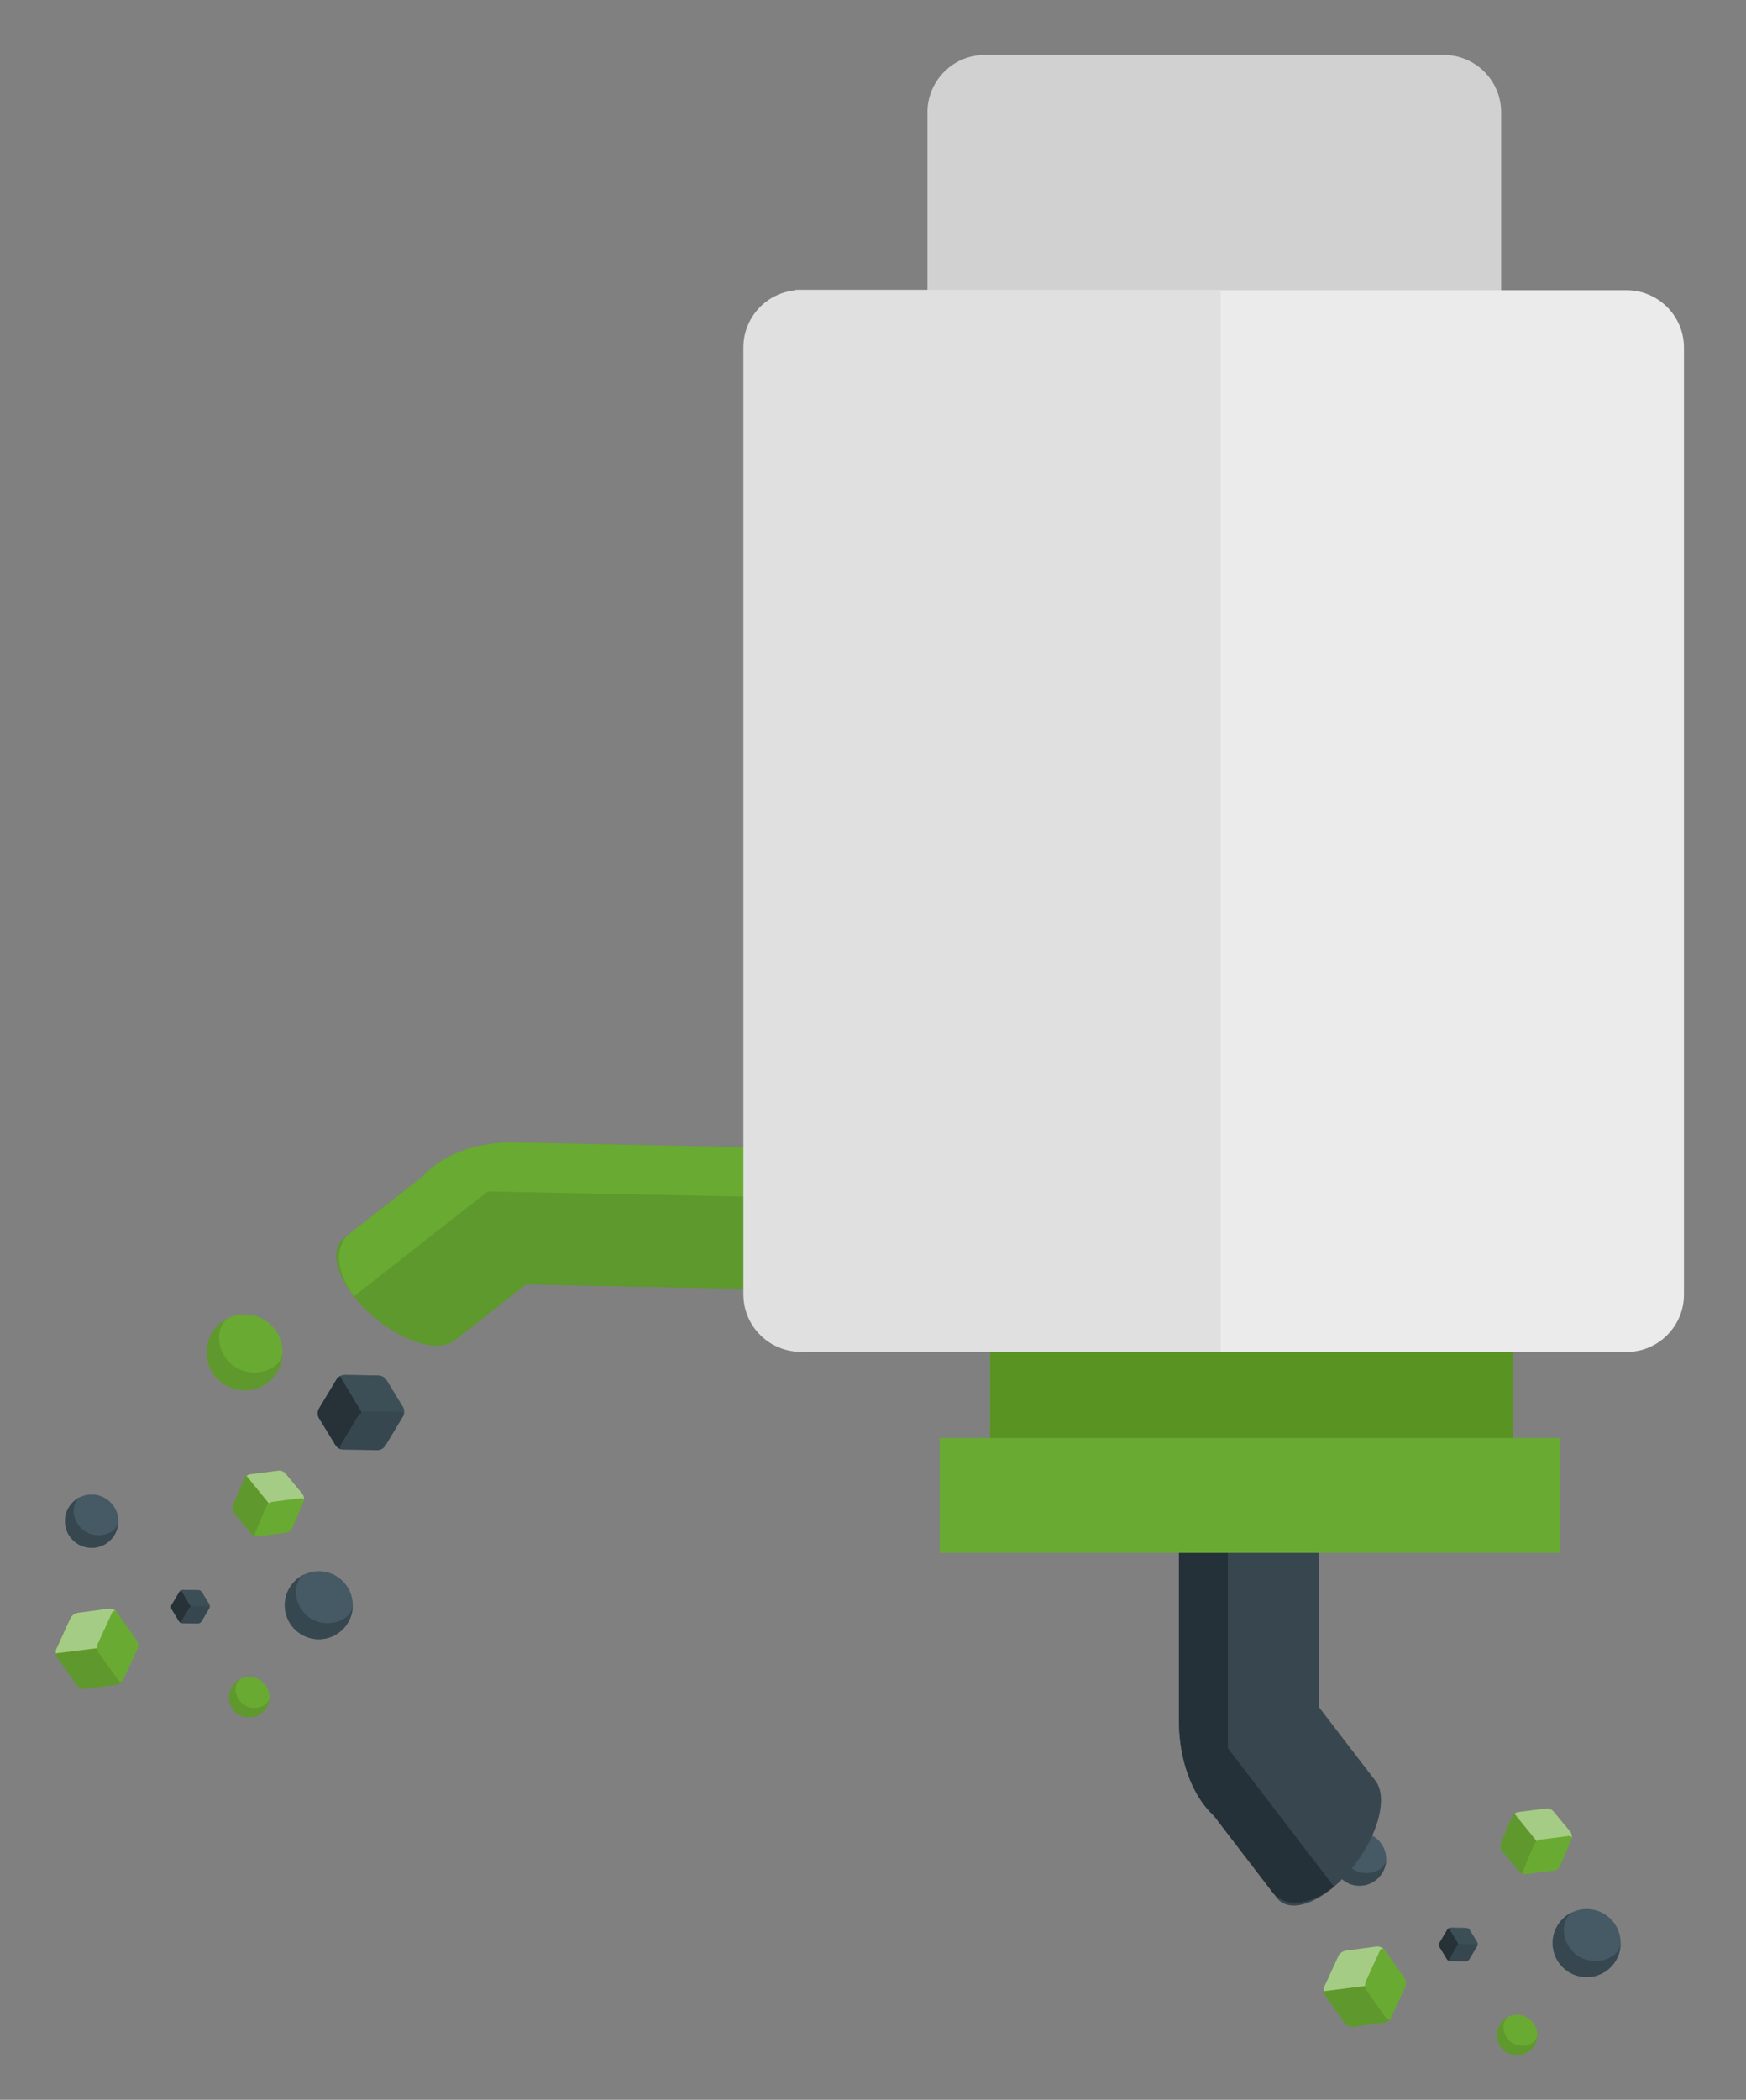 <?xml version="1.0" encoding="utf-8"?>
<!-- Generator: Adobe Illustrator 25.0.1, SVG Export Plug-In . SVG Version: 6.00 Build 0)  -->
<svg version="1.1" id="Layer_1" xmlns="http://www.w3.org/2000/svg" xmlns:xlink="http://www.w3.org/1999/xlink" x="0px" y="0px"
	 viewBox="0 0 60.808 73.084" style="enable-background:new 0 0 60.808 73.084;" xml:space="preserve">
<rect x="0" y="0" width="60.808" height="73.084" fill="#808080" stroke="none"/>
<style type="text/css">
	.st0{fill:#D1D1D1;}
	.st1{fill:#5D992C;}
	.st2{fill:#69AA32;enable-background:new    ;}
	.st3{fill:#69AA32;}
	.st4{opacity:0.1;enable-background:new    ;}
	.st5{fill:#455A64;}
	.st6{fill:#37474F;}
	.st7{opacity:0.4;fill:#FFFFFF;enable-background:new    ;}
	.st8{opacity:0.4;fill:#455A64;enable-background:new    ;}
	.st9{fill:#263238;}
	.st10{fill:#37464F;}
	.st11{fill:#253138;enable-background:new    ;}
	.st12{fill:#599321;}
	.st13{fill:#EBEBEB;}
	.st14{fill:#E0E0E0;}
</style>
<path class="st0" d="M50.281,1.912h-15.982c-1.105,0-2,0.895-2,2v6.743c0,1.105,0.895,2,2,2h15.982
	c1.105,0,2-0.895,2-2V3.912C52.281,2.807,51.386,1.912,50.281,1.912z"/>
<path id="XMLID_56_" class="st1" d="M26.698,44.876l-8.83-0.178
	c-2.023-0.041-3.65-1.178-3.634-2.541c0.016-1.363,1.669-2.434,3.692-2.393l8.83,0.178
	c2.023,0.041,3.65,1.178,3.634,2.541C30.374,43.845,28.721,44.917,26.698,44.876z"/>
<path id="XMLID_55_" class="st2" d="M30.229,41.737l-7.184-0.145l-8.633-0.174
	c0.48-0.99,1.875-1.687,3.514-1.654l8.83,0.178
	C28.394,39.975,29.773,40.728,30.229,41.737z"/>
<path id="XMLID_54_" class="st1" d="M18.369,44.668l-2.535,1.985
	c-0.581,0.455-1.914,0.026-2.979-0.958c-1.064-0.984-1.456-2.15-0.875-2.605
	l2.535-1.985c0.581-0.455,1.914-0.026,2.979,0.958
	C18.558,43.047,18.95,44.213,18.369,44.668z"/>
<path id="XMLID_53_" class="st2" d="M17.801,40.832l-2.488,1.948l-2.99,2.341
	c-0.619-0.849-0.704-1.748-0.137-2.192l3.058-2.394
	C15.812,40.09,16.858,40.237,17.801,40.832z"/>
<g>
	<g id="XMLID_22_">
		<g id="XMLID_50_">
			<circle id="XMLID_52_" class="st3" cx="52.835" cy="70.831" r="0.706"/>
			<path id="XMLID_51_" class="st4" d="M52.638,71.085c-0.336-0.244-0.364-0.722-0.101-0.894l0,0
				c-0.241,0.112-0.408,0.357-0.408,0.64c0,0.39,0.316,0.706,0.706,0.706
				s0.706-0.316,0.706-0.706C53.514,71.171,52.974,71.329,52.638,71.085z"/>
		</g>
		<g id="XMLID_47_">
			<circle id="XMLID_49_" class="st5" cx="55.258" cy="67.629" r="1.185"/>
			<path id="XMLID_48_" class="st6" d="M54.928,68.056c-0.564-0.409-0.61-1.212-0.169-1.501l0,0
				c-0.405,0.188-0.685,0.598-0.685,1.074c0,0.654,0.53,1.185,1.185,1.185
				c0.654,0,1.185-0.53,1.185-1.185C56.398,68.2,55.492,68.464,54.928,68.056z"/>
		</g>
		<g id="XMLID_44_">
			<ellipse id="XMLID_46_" class="st5" cx="47.348" cy="64.704" rx="0.929" ry="0.929"/>
			<path id="XMLID_45_" class="st6" d="M47.089,65.038c-0.443-0.32-0.479-0.95-0.133-1.177l0,0
				c-0.317,0.148-0.537,0.469-0.537,0.842c0,0.513,0.416,0.929,0.929,0.929
				c0.513,0,0.929-0.416,0.929-0.929C48.242,65.152,47.532,65.359,47.089,65.038z"/>
		</g>
		<g id="XMLID_37_">
			<g id="XMLID_42_">
				<path id="XMLID_43_" class="st3" d="M46.122,69.145l0.49-1.066
					c0.042-0.091,0.157-0.173,0.257-0.182l1.08-0.147
					c0.1-0.009,0.228,0.05,0.287,0.132l0.678,0.958c0.058,0.082,0.071,0.223,0.029,0.314
					l-0.49,1.066c-0.042,0.091-0.157,0.173-0.257,0.182l-1.08,0.147
					c-0.1,0.009-0.228-0.05-0.287-0.132l-0.678-0.958
					C46.093,69.377,46.08,69.236,46.122,69.145z"/>
			</g>
			<path id="XMLID_41_" class="st4" d="M46.829,70.416c0.058,0.082,0.186,0.141,0.287,0.132l1.08-0.147
				c0.091-0.008,0.193-0.076,0.243-0.156c-0.044,0.066-0.115,0.064-0.167-0.009
				l-0.678-0.958c-0.029-0.041-0.047-0.097-0.052-0.154l-1.442,0.18
				c0.005,0.057,0.023,0.113,0.052,0.154L46.829,70.416z"/>
			<g id="XMLID_38_">
				<g id="XMLID_39_">
					<path id="XMLID_40_" class="st7" d="M48.221,67.859c-0.056-0.059-0.126-0.046-0.164,0.037
						l-0.491,1.066c-0.026,0.057-0.031,0.134-0.017,0.203
						c-0.003-0.014-0.005-0.028-0.006-0.042l-1.442,0.18
						c-0.005-0.057,0.002-0.115,0.023-0.161l0.49-1.066
						c0.042-0.092,0.157-0.173,0.257-0.182l1.08-0.147
						C48.042,67.74,48.158,67.788,48.221,67.859z"/>
				</g>
			</g>
		</g>
		<g id="XMLID_30_">
			<g id="XMLID_35_">
				<path id="XMLID_36_" class="st3" d="M52.868,63.07l0.987-0.125
					c0.085-0.011,0.195,0.036,0.247,0.104l0.59,0.711
					c0.052,0.068,0.067,0.187,0.034,0.265l-0.385,0.918
					c-0.033,0.079-0.128,0.151-0.213,0.162l-0.987,0.125
					c-0.085,0.011-0.195-0.036-0.247-0.104l-0.59-0.711
					c-0.052-0.068-0.067-0.187-0.034-0.265l0.385-0.918
					C52.688,63.154,52.783,63.081,52.868,63.07z"/>
			</g>
			<path id="XMLID_34_" class="st4" d="M52.27,64.15c-0.033,0.079-0.018,0.198,0.034,0.265
				l0.59,0.711c0.047,0.061,0.141,0.105,0.222,0.105c-0.067-0.002-0.098-0.054-0.068-0.124
				l0.385-0.918c0.017-0.039,0.049-0.077,0.087-0.106l-0.777-0.957
				c-0.039,0.029-0.071,0.067-0.087,0.106L52.27,64.15z"/>
			<g id="XMLID_31_">
				<g id="XMLID_32_">
					<path id="XMLID_33_" class="st7" d="M54.735,64.004c0.018-0.067-0.024-0.111-0.1-0.101
						l-0.988,0.125c-0.053,0.007-0.11,0.038-0.153,0.079
						c0.009-0.008,0.018-0.016,0.027-0.024l-0.777-0.957
						c0.038-0.029,0.084-0.05,0.126-0.056l0.987-0.126
						c0.085-0.011,0.195,0.036,0.247,0.104l0.59,0.711
						C54.741,63.822,54.758,63.927,54.735,64.004z"/>
				</g>
			</g>
		</g>
		<g id="XMLID_23_">
			<g id="XMLID_28_">
				<path id="XMLID_29_" class="st6" d="M50.533,67.093l0.533,0.009
					c0.046,0.001,0.101,0.034,0.123,0.074l0.258,0.422
					c0.022,0.04,0.021,0.104-0.002,0.143l-0.274,0.457
					c-0.024,0.039-0.08,0.07-0.125,0.069l-0.533-0.009
					c-0.046-0.001-0.101-0.034-0.123-0.074l-0.258-0.422
					c-0.022-0.04-0.021-0.104,0.002-0.143l0.274-0.457
					C50.432,67.123,50.488,67.092,50.533,67.093z"/>
			</g>
			<g id="XMLID_26_">
				<path id="XMLID_27_" class="st8" d="M51.451,67.731c0.014-0.034-0.004-0.061-0.045-0.061
					l-0.533-0.009c-0.029-0.001-0.061,0.012-0.087,0.03
					c0.005-0.004,0.011-0.007,0.016-0.01l-0.338-0.567
					c0.023-0.013,0.048-0.02,0.071-0.02l0.533,0.009
					c0.046,0.001,0.101,0.034,0.123,0.074l0.258,0.422
					C51.469,67.635,51.469,67.691,51.451,67.731z"/>
			</g>
			<path id="XMLID_25_" class="st9" d="M50.134,67.619c-0.024,0.039-0.025,0.103-0.002,0.143
				l0.258,0.422c0.02,0.036,0.067,0.066,0.109,0.072
				c-0.035-0.006-0.048-0.036-0.027-0.071l0.274-0.457
				c0.012-0.02,0.032-0.037,0.054-0.05l-0.339-0.567
				c-0.023,0.013-0.043,0.03-0.054,0.05L50.134,67.619z"/>
			<g id="XMLID_24_">
			</g>
		</g>
	</g>
	<path id="XMLID_3308_" class="st10" d="M43.497,46.852c-1.346,0-2.437,1.711-2.437,3.822v9.213
		c0,2.111,1.091,3.822,2.437,3.822c1.346,0,2.437-1.711,2.437-3.822v-9.213
		C45.934,48.563,44.843,46.852,43.497,46.852z"/>
	<path id="XMLID_3339_" class="st11" d="M41.06,50.674v9.213c0,1.71,0.716,3.157,1.703,3.645v-9.008
		V47.028C41.776,47.517,41.06,48.964,41.06,50.674z"/>
	<path id="XMLID_65_" class="st10" d="M43.339,60.31c-0.95,1.122-1.347,2.518-0.887,3.119
		l2.011,2.62c0.461,0.6,1.605,0.177,2.555-0.945c0.95-1.122,1.347-2.518,0.887-3.119
		l-2.011-2.62C45.433,58.765,44.289,59.187,43.339,60.31z"/>
	<path id="XMLID_64_" class="st11" d="M41.874,62.675l2.425,3.161
		c0.45,0.587,1.337,0.486,2.162-0.17l-2.371-3.09l-1.973-2.572
		C41.548,60.995,41.424,62.088,41.874,62.675z"/>
	<g>
		<g>
			<g>
				<rect x="34.483" y="46.063" class="st12" width="18.196" height="4.001"/>
				<rect x="32.729" y="50.049" class="st3" width="21.61" height="4.001"/>
			</g>
		</g>
	</g>
	<g id="XMLID_3783_">
		<g id="XMLID_3216_">
			<ellipse id="XMLID_3338_" class="st3" cx="8.519" cy="47.072" rx="1.325" ry="1.325"/>
			<path id="XMLID_3349_" class="st4" d="M8.15,47.549c-0.631-0.457-0.683-1.355-0.189-1.678l0,0
				c-0.453,0.211-0.766,0.669-0.766,1.201c0,0.732,0.593,1.325,1.325,1.325
				c0.732,0,1.325-0.593,1.325-1.325C9.794,47.711,8.781,48.006,8.15,47.549z"/>
		</g>
		<g id="XMLID_3437_">
			<g id="XMLID_3650_">
				<path id="XMLID_3651_" class="st6" d="M12.001,47.853l1.189,0.021
					c0.102,0.002,0.225,0.075,0.274,0.165l0.576,0.942
					c0.049,0.089,0.047,0.232-0.006,0.32l-0.612,1.019
					c-0.052,0.087-0.178,0.157-0.28,0.155l-1.189-0.021
					c-0.102-0.002-0.225-0.075-0.274-0.165l-0.576-0.942
					c-0.049-0.089-0.047-0.232,0.006-0.32l0.612-1.019
					C11.774,47.921,11.899,47.851,12.001,47.853z"/>
			</g>
			<g id="XMLID_3647_">
				<path id="XMLID_3648_" class="st8" d="M14.048,49.277c0.032-0.076-0.009-0.136-0.101-0.137
					l-1.189-0.021c-0.064-0.001-0.137,0.026-0.195,0.067
					c0.012-0.008,0.024-0.016,0.036-0.023l-0.755-1.265
					c0.05-0.028,0.107-0.045,0.159-0.044l1.189,0.02
					c0.102,0.002,0.225,0.075,0.274,0.165l0.576,0.942
					C14.087,49.063,14.089,49.189,14.048,49.277z"/>
			</g>
			<path id="XMLID_3649_" class="st9" d="M11.109,49.028c-0.053,0.087-0.055,0.23-0.006,0.32
				l0.576,0.942c0.045,0.081,0.149,0.148,0.244,0.162c-0.079-0.014-0.106-0.08-0.059-0.158
				l0.612-1.019c0.026-0.044,0.071-0.083,0.121-0.111l-0.755-1.265
				c-0.051,0.028-0.095,0.067-0.121,0.111L11.109,49.028z"/>
			<g id="XMLID_3646_">
			</g>
		</g>
	</g>
	<g id="XMLID_1_">
		<g id="XMLID_3565_">
			<circle id="XMLID_3570_" class="st3" cx="8.678" cy="59.072" r="0.706"/>
			<path id="XMLID_3569_" class="st4" d="M8.481,59.327c-0.336-0.244-0.364-0.722-0.101-0.894l0,0
				c-0.241,0.112-0.408,0.357-0.408,0.64c0,0.39,0.316,0.706,0.706,0.706
				c0.39,0,0.706-0.316,0.706-0.706C9.357,59.413,8.818,59.57,8.481,59.327z"/>
		</g>
		<g id="XMLID_19_">
			<circle id="XMLID_21_" class="st5" cx="11.102" cy="55.871" r="1.185"/>
			<path id="XMLID_20_" class="st6" d="M10.771,56.297c-0.564-0.409-0.61-1.212-0.169-1.501l0,0
				c-0.405,0.188-0.685,0.598-0.685,1.074c0,0.654,0.53,1.185,1.185,1.185
				c0.654,0,1.185-0.53,1.185-1.185C12.241,56.441,11.335,56.706,10.771,56.297z"/>
		</g>
		<g id="XMLID_16_">
			<ellipse id="XMLID_18_" class="st5" cx="3.192" cy="52.945" rx="0.929" ry="0.929"/>
			<path id="XMLID_17_" class="st6" d="M2.932,53.28c-0.443-0.32-0.479-0.95-0.133-1.177l0,0
				c-0.317,0.148-0.537,0.469-0.537,0.842c0,0.513,0.416,0.929,0.929,0.929
				c0.513,0,0.929-0.416,0.929-0.929C4.085,53.393,3.375,53.6,2.932,53.28z"/>
		</g>
		<g id="XMLID_9_">
			<g id="XMLID_14_">
				<path id="XMLID_15_" class="st3" d="M1.965,57.386l0.49-1.066
					c0.042-0.091,0.157-0.173,0.257-0.182l1.08-0.147
					c0.1-0.009,0.228,0.05,0.287,0.132l0.678,0.958
					c0.058,0.082,0.071,0.223,0.029,0.314l-0.49,1.066
					c-0.042,0.091-0.157,0.173-0.257,0.182L2.959,58.789
					c-0.1,0.009-0.228-0.05-0.287-0.132l-0.678-0.958
					C1.936,57.618,1.923,57.477,1.965,57.386z"/>
			</g>
			<path id="XMLID_13_" class="st4" d="M2.672,58.658c0.058,0.082,0.186,0.141,0.287,0.132
				l1.08-0.147c0.091-0.008,0.193-0.076,0.243-0.156
				c-0.044,0.066-0.115,0.064-0.167-0.009l-0.678-0.958
				c-0.029-0.041-0.047-0.097-0.052-0.154l-1.442,0.18
				c0.005,0.057,0.023,0.113,0.052,0.154L2.672,58.658z"/>
			<g id="XMLID_10_">
				<g id="XMLID_11_">
					<path id="XMLID_12_" class="st7" d="M4.064,56.101c-0.056-0.059-0.126-0.046-0.164,0.037
						l-0.491,1.066c-0.026,0.057-0.031,0.134-0.017,0.203
						c-0.003-0.014-0.005-0.028-0.006-0.042L1.944,57.545
						c-0.005-0.057,0.002-0.115,0.023-0.161l0.49-1.066
						c0.042-0.092,0.157-0.173,0.257-0.182l1.08-0.147
						C3.886,55.981,4.001,56.029,4.064,56.101z"/>
				</g>
			</g>
		</g>
		<g id="XMLID_2_">
			<g id="XMLID_7_">
				<path id="XMLID_8_" class="st3" d="M8.711,51.312l0.987-0.125
					c0.085-0.011,0.195,0.036,0.247,0.104l0.59,0.711
					c0.052,0.068,0.067,0.187,0.034,0.265l-0.385,0.918
					c-0.033,0.079-0.128,0.151-0.213,0.162l-0.987,0.125
					c-0.085,0.011-0.195-0.036-0.247-0.104l-0.59-0.711
					c-0.052-0.068-0.067-0.187-0.034-0.265l0.385-0.918
					C8.531,51.395,8.627,51.322,8.711,51.312z"/>
			</g>
			<path id="XMLID_6_" class="st4" d="M8.113,52.391c-0.033,0.079-0.018,0.198,0.034,0.265
				l0.59,0.711c0.047,0.061,0.141,0.105,0.221,0.105
				c-0.067-0.002-0.098-0.054-0.068-0.124l0.385-0.918
				c0.017-0.039,0.049-0.077,0.087-0.106l-0.777-0.957
				c-0.039,0.029-0.071,0.067-0.087,0.106L8.113,52.391z"/>
			<g id="XMLID_3_">
				<g id="XMLID_4_">
					<path id="XMLID_5_" class="st7" d="M10.578,52.246c0.018-0.067-0.024-0.111-0.1-0.101
						l-0.988,0.125c-0.053,0.007-0.11,0.038-0.153,0.079
						c0.009-0.008,0.018-0.016,0.027-0.024l-0.777-0.957
						c0.038-0.029,0.084-0.05,0.126-0.056l0.987-0.126
						c0.085-0.011,0.195,0.036,0.247,0.104l0.59,0.711
						C10.584,52.064,10.601,52.168,10.578,52.246z"/>
				</g>
			</g>
		</g>
		<g id="XMLID_3350_">
			<g id="XMLID_3354_">
				<path id="XMLID_3355_" class="st6" d="M6.377,55.334l0.533,0.009
					c0.046,0.001,0.101,0.034,0.123,0.074l0.258,0.422c0.022,0.04,0.021,0.104-0.002,0.143
					l-0.274,0.457c-0.024,0.039-0.08,0.07-0.125,0.07l-0.533-0.009
					c-0.046-0.001-0.101-0.034-0.123-0.074L5.974,56.004
					c-0.022-0.04-0.021-0.104,0.002-0.143l0.274-0.457
					C6.275,55.364,6.331,55.333,6.377,55.334z"/>
			</g>
			<g id="XMLID_3352_">
				<path id="XMLID_3353_" class="st8" d="M7.294,55.972c0.014-0.034-0.004-0.061-0.045-0.061
					l-0.533-0.009c-0.029-0.001-0.061,0.012-0.087,0.03
					c0.005-0.004,0.011-0.007,0.016-0.01l-0.338-0.567
					c0.023-0.013,0.048-0.02,0.071-0.02l0.533,0.009c0.046,0.001,0.101,0.034,0.123,0.074
					l0.258,0.422C7.312,55.876,7.313,55.933,7.294,55.972z"/>
			</g>
			<path id="XMLID_3351_" class="st9" d="M5.977,55.86c-0.024,0.039-0.025,0.103-0.002,0.143
				L6.232,56.426c0.02,0.036,0.067,0.066,0.109,0.072c-0.035-0.006-0.048-0.036-0.027-0.071
				l0.274-0.457c0.012-0.02,0.032-0.037,0.054-0.05l-0.339-0.567
				c-0.023,0.013-0.043,0.03-0.054,0.05L5.977,55.86z"/>
			<g id="XMLID_3375_">
			</g>
		</g>
	</g>
</g>
<path class="st13" d="M56.647,10.101h-28.637c-1.105,0-2,0.895-2,2v32.955c0,1.105,0.895,2,2,2h28.637
	c1.105,0,2-0.895,2-2V12.101C58.647,10.996,57.752,10.101,56.647,10.101z"/>
<path class="st14" d="M38.693,10.095H27.889c-1.105,0-2,0.895-2,2v32.955c0,1.105,0.895,2,2,2h10.804
	c1.105,0,2-0.895,2-2V12.095C40.693,10.99,39.798,10.095,38.693,10.095z"/>
<rect x="27.705" y="10.087" class="st14" width="14.804" height="36.955"/>
</svg>
